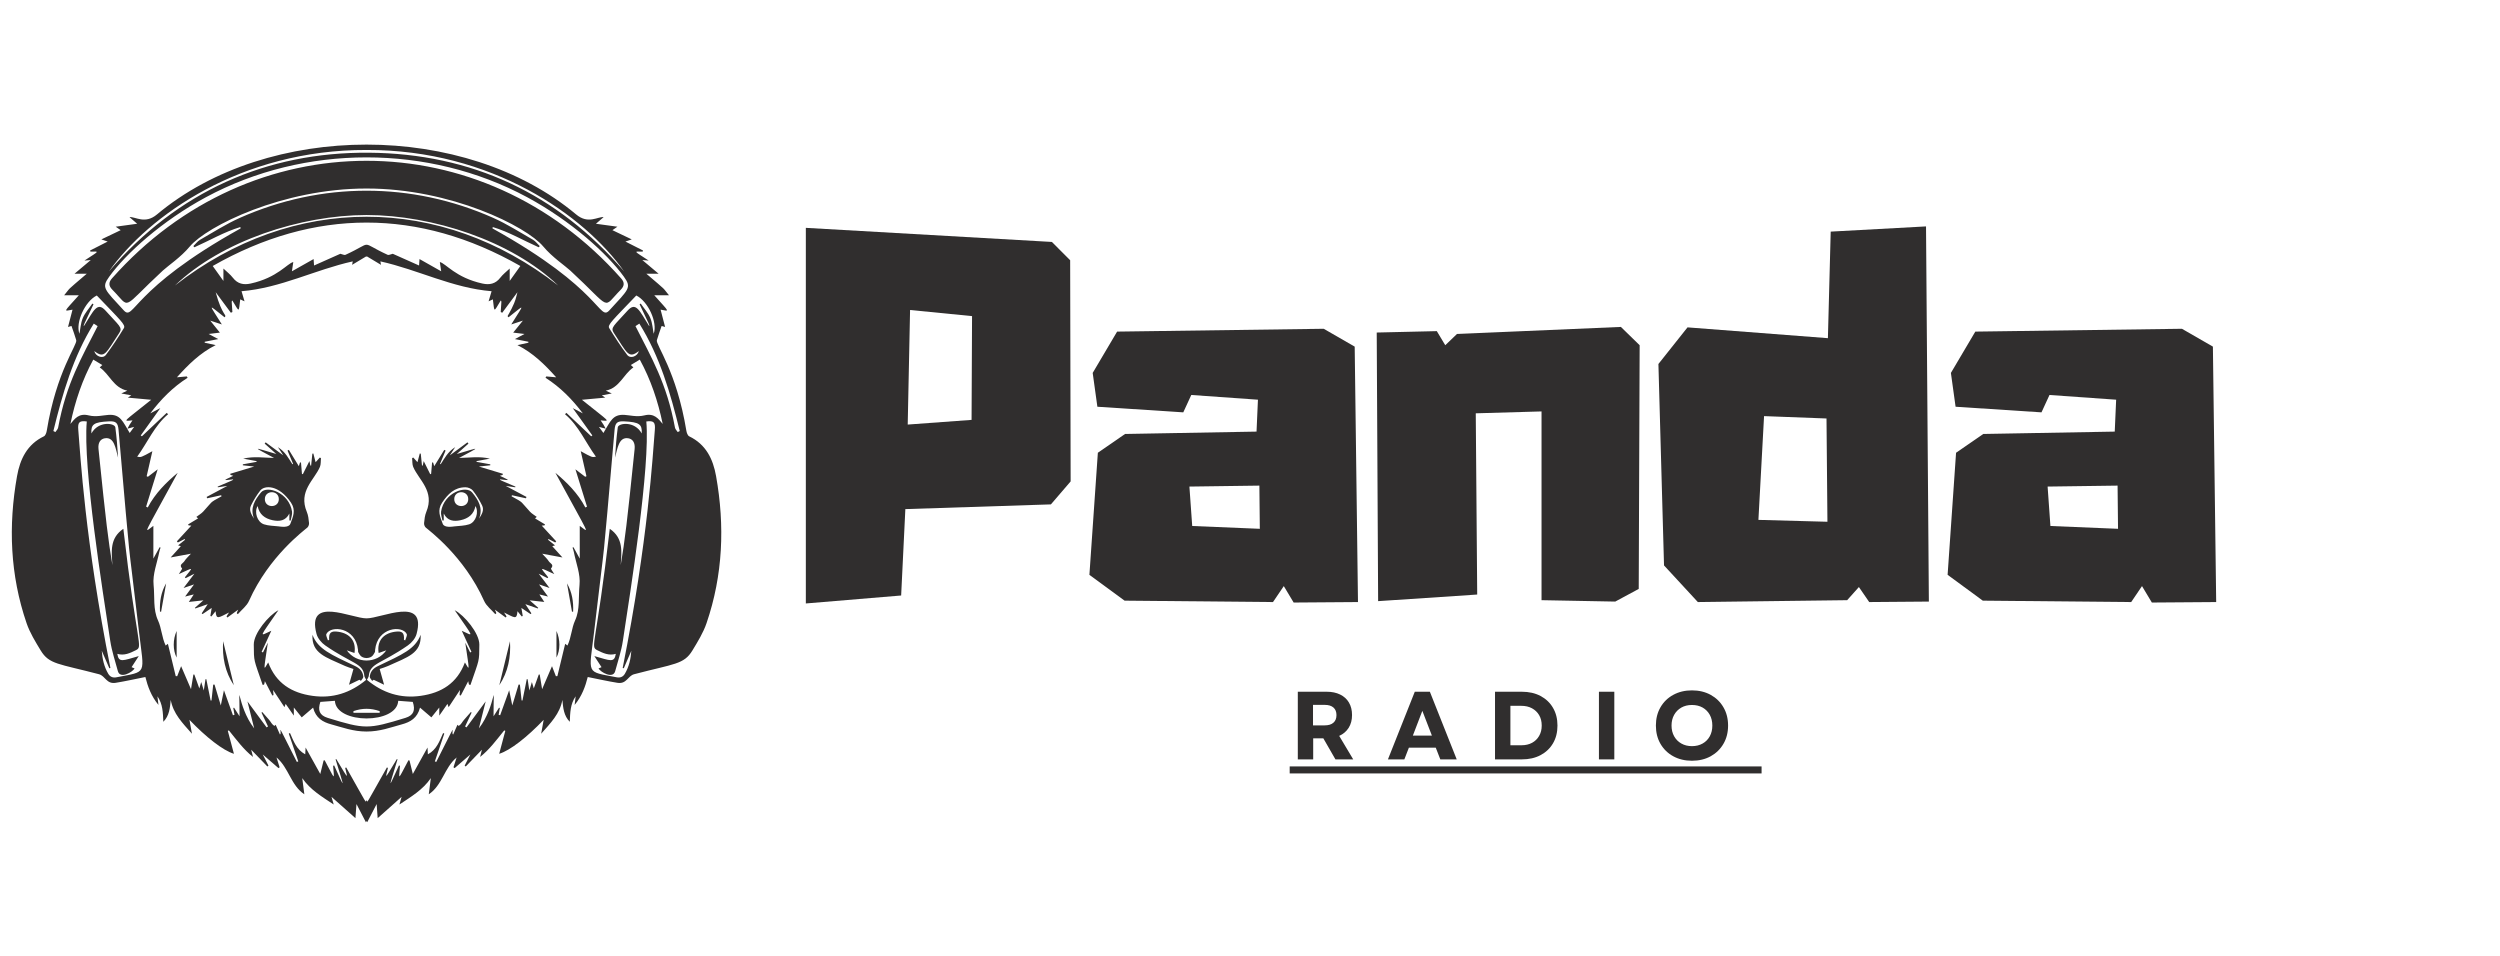 <svg xmlns="http://www.w3.org/2000/svg" xmlns:xlink="http://www.w3.org/1999/xlink" width="353" zoomAndPan="magnify" viewBox="0 0 264.75 101.25" height="135" preserveAspectRatio="xMidYMid meet" version="1.0"><defs><g/><clipPath id="17b9088023"><path d="M 1 15 L 76.785 15 L 76.785 87.301 L 1 87.301 Z M 1 15 " clip-rule="nonzero"/></clipPath></defs><g clip-path="url(#17b9088023)"><path fill="#302e2e" d="M 75.832 50.418 C 75.512 48.613 74.762 47.062 72.988 46.207 C 72.828 46.133 72.723 45.836 72.688 45.629 C 71.648 39.285 69.422 36.512 69.562 36.023 C 69.711 35.516 69.895 35.02 70.066 34.52 L 70.434 34.625 L 69.957 32.793 C 70.922 32.953 70.973 33.156 69.289 31.27 L 70.844 31.27 C 70.078 30.348 70.777 30.977 68.449 28.988 L 69.746 28.988 L 68.023 27.539 L 68.695 27.594 C 67.039 26.508 67.109 26.645 68.062 26.645 L 68.094 26.527 L 66.234 25.582 L 66.902 25.352 L 64.855 24.375 L 65.383 24.008 L 63.109 23.695 L 63.926 22.992 C 63.297 22.926 62.293 23.781 61.016 22.711 C 49.23 12.848 28.402 12.848 16.621 22.711 C 15.344 23.781 14.34 22.926 13.711 22.992 L 14.527 23.695 L 12.254 24.008 L 12.781 24.375 L 10.734 25.352 L 11.402 25.582 L 9.543 26.527 L 9.574 26.645 C 10.527 26.645 10.598 26.508 8.941 27.594 L 9.613 27.539 L 7.891 28.988 L 9.188 28.988 C 6.859 30.977 7.559 30.348 6.793 31.27 L 8.348 31.27 C 6.664 33.156 6.715 32.953 7.68 32.793 L 7.203 34.625 L 7.57 34.52 C 7.742 35.02 7.926 35.516 8.074 36.023 C 8.215 36.512 5.988 39.285 4.949 45.629 C 4.914 45.836 4.809 46.133 4.648 46.207 C 2.875 47.062 2.125 48.613 1.805 50.418 C 0.867 55.688 1.07 60.898 2.812 65.988 C 3.16 67.008 3.746 67.953 4.309 68.883 C 5.211 70.371 6.195 70.273 10.488 71.402 C 11.152 71.578 11.277 72.473 12.258 72.309 C 13.293 72.141 14.316 71.91 15.395 71.695 C 15.637 72.672 16.02 73.742 16.781 74.652 L 16.672 73.738 C 17.242 74.555 17.254 75.48 17.297 76.438 C 17.934 75.797 18 74.973 18.082 74.121 C 18.344 75.582 19.32 76.562 20.328 77.703 L 20.062 76.23 C 21.809 78.059 23.609 79.473 24.773 79.828 L 24.125 77.398 L 24.242 77.352 C 25.066 78.371 25.809 79.387 26.793 80.16 L 26.602 79.395 L 28.316 81.172 L 28.43 81.078 L 27.824 79.898 L 29.492 81.344 L 29.613 81.258 L 29.281 80.215 C 30.594 81.316 30.789 83.156 32.23 84.117 L 32.008 82.402 C 32.859 83.648 34.113 84.379 35.34 85.199 L 35.105 84.387 L 37.641 86.641 L 37.75 85.148 L 38.75 87.074 C 38.836 86.918 38.801 86.918 38.887 87.074 L 39.887 85.148 L 39.996 86.641 L 42.531 84.387 L 42.297 85.199 C 43.523 84.379 44.777 83.648 45.625 82.402 L 45.406 84.117 C 46.848 83.156 47.043 81.316 48.355 80.215 L 48.023 81.258 L 48.145 81.344 L 49.812 79.898 L 49.207 81.078 L 49.32 81.172 L 51.035 79.395 L 50.844 80.16 C 51.828 79.387 52.57 78.371 53.395 77.352 L 53.512 77.398 L 52.863 79.828 C 54.027 79.473 55.828 78.059 57.574 76.23 L 57.309 77.703 C 58.316 76.562 59.293 75.582 59.555 74.121 C 59.637 74.973 59.703 75.797 60.34 76.438 C 60.379 75.48 60.395 74.555 60.961 73.738 L 60.855 74.652 C 61.617 73.742 62 72.672 62.242 71.695 C 63.316 71.91 64.344 72.141 65.379 72.309 C 66.359 72.473 66.484 71.578 67.148 71.402 C 71.441 70.273 72.426 70.371 73.328 68.883 C 73.891 67.953 74.477 67.008 74.824 65.988 C 76.562 60.898 76.77 55.688 75.832 50.418 Z M 69.223 35.344 C 69.125 34.855 69.098 34.223 68.867 33.68 C 68.633 33.125 68.199 32.656 67.852 32.148 L 67.734 32.223 C 68.797 34.484 68.828 34.469 68.734 34.512 C 67.723 32.914 67.352 31.902 66.457 32.898 C 65.027 34.496 64.621 34.672 65 35.246 C 66.445 37.445 66.562 38.02 67.656 37.176 C 67.5 37.75 66.758 38.031 66.422 37.586 C 65.734 36.684 65.117 35.719 64.52 34.754 C 64.301 34.402 64.875 33.922 67.383 31.293 C 68.637 31.906 69.668 34.172 69.223 35.344 Z M 38.816 15.883 C 52.098 15.836 61.922 22.84 66.094 28.742 C 59.027 20.5 49.934 16.262 39.07 16.172 C 28.188 16.086 18.781 20.301 11.539 28.742 C 15.715 22.84 25.539 15.836 38.816 15.883 Z M 11.57 29.297 C 13.316 26.875 17.133 23.402 21.82 20.879 C 32.254 15.262 45.379 15.262 55.816 20.879 C 60.5 23.402 64.32 26.875 66.066 29.297 C 66.914 30.473 66.605 30.602 64.539 32.859 C 63.426 34.074 63.84 30.676 52.152 24.188 L 52.184 24.043 C 53.891 24.555 55.43 25.469 57.051 26.188 L 57.16 26.062 C 56.926 25.84 56.727 25.555 56.457 25.398 C 55.059 24.598 53.695 23.723 52.227 23.07 C 43.59 19.238 34.043 19.238 25.406 23.07 C 23.941 23.723 22.574 24.598 21.18 25.398 C 20.906 25.555 20.707 25.84 20.477 26.062 L 20.586 26.188 C 22.207 25.469 23.746 24.555 25.453 24.043 L 25.484 24.188 C 13.797 30.676 14.211 34.074 13.098 32.859 C 11.027 30.602 10.723 30.473 11.57 29.297 Z M 52.973 29.418 C 52.469 30.07 51.832 30.191 51.09 30.027 C 48.246 29.402 47.211 27.891 46.578 27.75 L 46.723 28.73 L 44.426 27.434 L 44.379 28.117 L 41.594 26.875 C 41.344 26.934 41.164 27.039 41.059 26.988 C 37.938 25.562 39.699 25.562 36.578 26.988 C 36.469 27.039 36.293 26.934 36.043 26.875 L 33.258 28.117 L 33.211 27.434 L 30.914 28.73 L 31.059 27.75 C 30.422 27.891 29.391 29.402 26.543 30.027 C 25.805 30.191 25.168 30.07 24.664 29.418 C 24.383 29.051 23.996 28.762 23.66 28.438 L 23.66 29.75 L 22.527 28.168 C 33.266 22.039 44.371 22.039 55.105 28.168 L 53.977 29.75 L 53.977 28.438 C 53.637 28.762 53.254 29.051 52.973 29.418 Z M 18.527 30.234 C 23.477 25.492 31.836 22.785 38.816 22.77 C 45.801 22.785 54.16 25.492 59.109 30.234 C 46.66 20.527 30.977 20.527 18.527 30.234 Z M 10.25 31.293 C 12.758 33.922 13.336 34.402 13.117 34.754 C 12.52 35.719 11.902 36.684 11.215 37.586 C 10.879 38.031 10.133 37.75 9.98 37.176 C 11.074 38.02 11.191 37.445 12.637 35.246 C 13.016 34.672 12.609 34.496 11.18 32.898 C 10.285 31.902 9.914 32.914 8.898 34.512 C 8.805 34.469 8.84 34.484 9.902 32.223 L 9.781 32.148 C 9.438 32.656 9.004 33.125 8.77 33.68 C 8.539 34.223 8.512 34.855 8.414 35.344 C 7.969 34.172 8.996 31.906 10.25 31.293 Z M 5.863 45.758 L 5.652 45.645 C 6.621 41.68 7.746 37.773 9.93 34.27 L 10.34 34.535 C 8.664 37.848 7.023 40.578 6.156 45.285 C 6.125 45.457 5.965 45.602 5.863 45.758 Z M 7.457 44.895 C 7.953 42.484 8.723 40.203 9.879 38.082 L 10.832 38.656 L 10.559 38.91 C 11.621 39.637 12 41.059 13.48 41.371 L 12.848 41.668 L 13.902 41.867 L 13.539 42.109 L 16.012 42.336 C 13.012 44.754 12.941 44.617 14.031 44.516 C 13.652 45.078 13.801 44.836 13.492 45.398 L 14.207 45.207 L 13.734 45.852 C 12.988 44.613 12.758 43.867 11.52 43.934 C 11.008 43.961 10.172 44.188 9.406 43.992 C 8.34 43.723 7.918 44.348 7.457 44.895 Z M 12.324 71.727 C 11.961 71.797 11.664 71.688 11.465 71.355 C 11.02 70.605 10.84 69.777 10.777 68.914 L 11.578 70.77 L 11.691 70.738 C 8.988 57.145 8.52 48.246 8.289 45.516 C 8.219 44.691 8.422 44.531 9.191 44.633 C 8.766 49.43 10.871 62.586 11.676 67.871 C 11.84 68.957 12.199 70.012 12.484 71.078 C 12.719 71.93 14.02 71.191 14.254 70.789 L 13.934 70.652 L 14.695 69.48 C 13.008 69.953 12.582 70.23 12.422 69.242 C 13.152 69.461 13.77 69.164 14.391 68.855 C 15.18 68.457 14.496 68.438 13.062 56 C 11.586 57.008 11.816 58.445 11.902 59.848 C 11.453 57.121 11.254 55.586 10.43 47.543 C 10.363 46.887 10.629 46.492 11.098 46.414 C 12.102 46.246 12.242 47.473 12.504 48.465 C 12.441 47.391 12.352 46.32 12.215 45.258 C 12.156 44.801 10.43 44.543 9.68 45.902 C 9.621 44.934 9.918 44.703 11.531 44.621 C 12.281 44.582 12.488 44.773 12.555 45.531 C 14.023 62.234 13.328 54.98 14.723 66.934 C 15.258 71.512 15.66 71.078 12.324 71.727 Z M 62.105 50.43 L 61.973 50.492 L 60.938 49.699 L 62.164 53.656 L 61.988 53.742 C 61.199 52.23 60.02 51.074 58.816 50.07 C 62.645 57.117 62.422 56.422 61.395 55.688 L 61.395 59.156 L 60.73 57.949 C 60.547 58.012 60.672 57.953 60.77 58.457 C 60.996 59.621 61.488 60.816 61.371 61.945 C 61.242 63.195 61.438 64.539 60.906 65.695 C 60.516 66.547 60.512 67.484 60.094 68.363 L 59.852 68.18 L 59.027 71.602 L 58.867 71.609 L 58.457 70.547 L 57.41 72.984 L 57.156 71.43 L 57.055 71.438 L 56.527 72.906 L 56.328 72.227 L 56.055 73.121 L 55.875 71.93 L 55.785 71.922 L 55.328 74.184 L 55.238 74.18 L 55.059 72.504 L 54.918 72.496 L 54.25 74.707 L 53.922 73.094 L 52.965 75.746 L 52.805 75.699 L 52.93 74.98 L 52.852 74.941 L 52.266 75.855 C 52.266 71.328 52.621 74.68 50.715 77.137 L 51.434 74.277 L 49.402 77.031 L 49.254 76.934 L 49.945 75.465 L 49.863 75.406 C 49.625 75.68 49.387 75.961 49.141 76.23 C 48.945 76.441 48.832 76.762 48.555 76.871 L 48.445 76.75 L 47.992 77.781 C 47.641 77.684 48.754 75.648 46.199 80.688 L 46.051 80.633 L 47.051 77.691 L 46.926 77.629 C 46.547 78.48 46.242 79.387 45.312 79.883 L 45.273 79.164 L 43.719 81.965 L 43.367 80.535 L 43.254 80.512 C 42.102 82.664 42.234 82.668 42.359 81.098 L 42.25 81.062 C 41.062 83.656 41.109 83.668 42.098 80.414 L 42.027 80.383 C 40.602 82.766 40.844 82.395 41.082 81.324 L 40.973 81.273 C 38.609 85.453 38.961 84.973 38.816 84.727 C 38.676 84.973 39.027 85.453 36.664 81.273 L 36.555 81.324 C 36.793 82.395 37.035 82.766 35.609 80.383 L 35.539 80.414 C 36.527 83.668 36.574 83.656 35.387 81.062 L 35.277 81.098 C 35.398 82.668 35.535 82.664 34.383 80.512 L 34.27 80.535 L 33.918 81.965 L 32.363 79.164 L 32.324 79.883 C 31.395 79.387 31.09 78.48 30.711 77.629 L 30.582 77.691 L 31.586 80.633 L 31.438 80.688 C 28.883 75.648 29.996 77.684 29.645 77.781 L 29.191 76.75 L 29.082 76.871 C 28.801 76.762 28.688 76.441 28.496 76.23 C 28.25 75.961 28.012 75.68 27.773 75.406 L 27.691 75.465 L 28.383 76.934 L 28.234 77.031 L 26.203 74.277 L 26.918 77.137 C 25.016 74.68 25.367 71.328 25.367 75.855 L 24.785 74.941 L 24.707 74.98 L 24.832 75.699 L 24.668 75.746 L 23.715 73.094 L 23.383 74.707 L 22.719 72.496 L 22.578 72.504 L 22.398 74.18 L 22.305 74.184 L 21.848 71.922 L 21.762 71.93 L 21.582 73.121 L 21.309 72.227 L 21.109 72.906 L 20.582 71.438 L 20.48 71.43 L 20.227 72.984 L 19.18 70.547 L 18.766 71.609 L 18.609 71.602 L 17.781 68.18 L 17.543 68.363 C 17.125 67.484 17.121 66.547 16.73 65.695 C 16.195 64.539 16.395 63.195 16.266 61.945 C 16.148 60.816 16.637 59.621 16.867 58.457 C 16.965 57.953 17.09 58.012 16.906 57.949 L 16.242 59.156 L 16.242 55.688 C 15.211 56.422 14.992 57.117 18.82 50.07 C 17.617 51.074 16.438 52.234 15.645 53.742 L 15.473 53.656 L 16.699 49.699 L 15.664 50.492 L 15.531 50.43 L 16.137 47.781 C 14.934 48.445 14.934 48.445 14.527 48.363 C 15.621 46.867 16.336 45.098 17.805 43.863 L 17.652 43.723 L 15.027 46.203 L 14.906 46.113 L 16.98 43.219 L 15.914 43.777 C 17.031 42.297 18.301 41 19.867 40.008 L 19.781 39.863 L 18.734 39.957 C 19.949 38.605 21.18 37.383 22.84 36.547 L 21.676 36.293 L 21.68 36.191 L 23.109 35.91 L 22.098 35.367 L 23.285 35.223 L 22.262 33.953 L 23.496 34.359 C 22.098 32.102 21.941 32.152 23.785 33.602 C 24.078 33.309 23.527 33.492 22.84 30.945 L 24.449 33.121 L 24.609 33.043 C 24.531 31.828 24.504 31.891 24.609 31.828 C 25.387 33.094 25.258 33.137 25.441 31.703 L 25.895 31.91 L 25.578 30.84 C 29.715 30.504 33.391 28.555 37.355 27.68 L 37.289 28.047 L 38.773 27.156 C 38.832 27.191 38.805 27.191 38.863 27.156 L 40.348 28.047 L 40.281 27.68 C 44.246 28.555 47.922 30.504 52.059 30.84 L 51.742 31.91 L 52.195 31.703 C 52.379 33.137 52.25 33.094 53.027 31.828 C 53.133 31.891 53.102 31.828 53.027 33.043 L 53.188 33.121 L 54.797 30.945 C 54.613 31.625 54.625 31.785 54.188 32.672 C 53.75 33.566 53.672 33.422 53.852 33.602 C 55.695 32.152 55.539 32.102 54.141 34.359 L 55.375 33.953 L 54.348 35.223 L 55.539 35.367 L 54.527 35.91 L 55.957 36.191 L 55.957 36.293 L 54.797 36.547 C 56.457 37.383 57.688 38.605 58.902 39.957 L 57.852 39.863 L 57.77 40.008 C 59.336 41 60.605 42.297 61.723 43.777 L 60.656 43.219 L 62.73 46.113 L 62.609 46.203 L 59.984 43.723 L 59.832 43.863 C 61.301 45.098 62.012 46.867 63.109 48.363 C 62.699 48.445 62.699 48.445 61.5 47.781 Z M 69.348 45.516 C 69.117 48.246 68.648 57.145 65.941 70.738 L 66.059 70.77 L 66.859 68.914 C 66.797 69.777 66.617 70.605 66.172 71.355 C 65.973 71.688 65.676 71.797 65.312 71.727 C 61.977 71.078 62.375 71.512 62.914 66.934 C 64.309 54.98 63.613 62.234 65.082 45.531 C 65.148 44.773 65.355 44.582 66.105 44.621 C 67.719 44.703 68.016 44.934 67.957 45.902 C 67.207 44.543 65.48 44.801 65.422 45.258 C 65.285 46.32 65.195 47.391 65.133 48.465 C 65.391 47.473 65.535 46.246 66.539 46.414 C 67.008 46.492 67.273 46.887 67.207 47.543 C 66.383 55.586 66.184 57.121 65.734 59.848 C 65.82 58.445 66.051 57.008 64.574 56 C 63.141 68.438 62.457 68.457 63.246 68.855 C 63.863 69.164 64.484 69.461 65.215 69.242 C 65.055 70.23 64.629 69.953 62.941 69.48 L 63.703 70.652 L 63.383 70.789 C 63.617 71.191 64.918 71.93 65.148 71.078 C 65.438 70.012 65.797 68.957 65.961 67.871 C 66.766 62.586 68.871 49.43 68.445 44.633 C 69.215 44.531 69.418 44.691 69.348 45.516 Z M 68.23 43.992 C 67.465 44.188 66.629 43.961 66.117 43.934 C 64.879 43.867 64.648 44.613 63.902 45.852 L 63.426 45.207 L 64.145 45.398 C 63.832 44.836 63.984 45.078 63.605 44.516 C 64.695 44.617 64.625 44.754 61.625 42.336 L 64.094 42.109 L 63.734 41.867 L 64.789 41.668 L 64.152 41.371 C 65.637 41.059 66.012 39.637 67.074 38.91 L 66.805 38.656 L 67.754 38.082 C 68.914 40.203 69.684 42.484 70.18 44.895 C 69.719 44.348 69.293 43.723 68.23 43.992 Z M 71.773 45.758 C 71.672 45.602 71.512 45.457 71.48 45.285 C 70.609 40.578 68.973 37.848 67.297 34.535 L 67.707 34.27 C 69.891 37.773 71.016 41.68 71.984 45.645 Z M 57.711 55.531 L 56.66 54.898 L 56.84 54.738 C 56.582 54.543 56.316 54.395 56.117 54.18 C 55.066 53.055 55.547 53.305 54.176 52.559 L 54.215 52.445 L 55.695 52.77 L 55.754 52.625 L 53.562 51.457 L 54.566 51.605 L 54.586 51.531 C 52.93 50.82 52.934 50.855 52.953 50.766 C 54.016 50.871 54.098 50.945 52.934 50.387 C 53.289 50.277 53.223 50.336 53.25 50.172 L 50.715 49.406 L 51.918 49.277 L 51.922 49.172 L 50.465 48.91 L 50.465 48.832 L 51.879 48.57 C 50.75 48.297 49.699 48.48 48.617 48.496 C 50.855 47.281 51.027 47.297 48.375 48.078 L 49.609 46.98 L 49.504 46.844 L 47.637 48.223 L 48.207 47.352 C 47.41 47.855 47.078 48.535 46.668 49.164 L 46.598 49.125 L 47.188 47.715 L 47.047 47.641 L 45.984 49.371 C 45.848 48.926 45.906 48.977 45.758 48.977 L 45.656 50.184 L 45.562 50.219 L 44.871 48.828 L 44.766 49.305 L 44.688 49.301 L 44.559 48.043 L 44.453 48.027 L 44.211 48.945 L 43.766 48.453 L 43.645 48.512 C 43.68 48.824 43.641 49.168 43.758 49.445 C 44.352 50.844 46.062 52.008 45.145 54.211 C 44.992 54.578 44.949 54.992 44.91 55.391 C 44.891 55.547 44.973 55.766 45.086 55.867 C 45.395 56.145 49.156 58.898 51.266 63.633 C 51.504 64.172 52.047 64.574 52.449 65.039 C 52.602 64.906 52.602 65.008 52.406 64.559 L 53.555 65.395 C 53.676 65.254 53.688 65.352 53.379 64.863 C 54.488 65.406 54.73 65.68 54.801 64.727 L 55.25 65.281 L 55.359 65.23 L 55.215 64.379 L 56.191 65.035 L 56.273 64.949 L 55.637 63.98 L 56.953 64.438 L 56.996 64.367 L 56.094 63.574 L 57.641 63.746 L 57.117 62.949 L 58.035 63.176 L 57.086 61.887 L 58.199 62.27 L 57.051 60.758 L 57.977 61.227 L 58.055 61.137 C 57.141 59.98 57.059 60.059 58.699 60.797 C 58.531 60.516 58.316 60.242 58.355 60.199 C 58.715 59.801 58.254 59.656 58.125 59.449 C 57.941 59.16 57.672 58.922 57.418 58.637 L 59.562 59.035 L 58.484 57.84 L 58.777 57.754 L 58.039 57.164 L 58.086 57.082 L 58.797 57.449 L 58.902 57.328 L 57.371 55.664 C 57.734 55.633 57.664 55.672 57.711 55.531 Z M 50.73 54.926 C 51.184 53.809 50.652 52.949 50 52.152 C 49.359 51.367 47.023 52.164 46.711 54.172 C 46.664 54.477 46.801 54.809 46.855 55.125 L 46.992 55.117 L 46.992 54.383 C 47.391 55.172 48.051 55.242 48.77 55.09 C 49.582 54.914 50.184 54.48 50.348 53.59 C 50.738 54.223 50.398 55.293 49.68 55.527 C 49.195 55.684 48.66 55.684 48.148 55.742 C 47.902 55.77 47.055 55.922 46.883 55.465 C 46.613 54.738 46.277 54.043 46.816 53.234 C 47.434 52.312 48.129 51.602 49.297 51.602 C 49.562 51.602 49.918 51.746 50.074 51.945 C 50.453 52.43 50.777 52.969 51.051 53.52 C 51.305 54.031 51.012 54.484 50.73 54.926 Z M 49.586 52.859 C 49.586 53.836 48.105 53.836 48.105 52.859 C 48.105 51.879 49.586 51.879 49.586 52.859 Z M 32.551 55.867 C 32.664 55.766 32.742 55.547 32.727 55.391 C 32.688 54.992 32.645 54.578 32.492 54.211 C 31.574 52.008 33.281 50.844 33.879 49.445 C 33.996 49.168 33.957 48.824 33.988 48.512 L 33.871 48.453 L 33.422 48.945 L 33.184 48.027 L 33.078 48.043 L 32.949 49.301 L 32.871 49.305 L 32.766 48.828 L 32.07 50.219 L 31.977 50.184 L 31.875 48.977 C 31.727 48.977 31.789 48.926 31.648 49.371 L 30.59 47.641 L 30.449 47.715 L 31.039 49.125 L 30.965 49.164 C 30.555 48.535 30.223 47.855 29.43 47.352 L 30 48.223 L 28.133 46.844 L 28.027 46.98 L 29.262 48.078 C 26.605 47.297 26.781 47.281 29.02 48.496 C 27.934 48.48 26.887 48.297 25.754 48.57 L 27.168 48.832 L 27.172 48.91 L 25.715 49.172 L 25.719 49.277 L 26.922 49.406 L 24.387 50.172 C 24.414 50.336 24.348 50.277 24.703 50.387 C 23.539 50.945 23.621 50.871 24.684 50.766 C 24.703 50.855 24.707 50.82 23.051 51.531 L 23.07 51.605 L 24.074 51.457 L 21.883 52.625 L 21.938 52.77 L 23.422 52.445 L 23.461 52.559 C 22.09 53.305 22.566 53.055 21.516 54.18 C 21.316 54.395 21.051 54.543 20.797 54.738 L 20.977 54.898 L 19.926 55.531 C 19.973 55.672 19.902 55.633 20.262 55.664 L 18.73 57.328 L 18.836 57.449 L 19.551 57.082 L 19.598 57.164 L 18.859 57.754 L 19.152 57.84 L 18.074 59.035 L 20.219 58.637 C 19.965 58.922 19.695 59.156 19.512 59.449 C 19.383 59.656 18.918 59.801 19.281 60.199 C 19.316 60.242 19.102 60.516 18.938 60.797 C 20.574 60.059 20.492 59.98 19.578 61.137 L 19.66 61.227 L 20.586 60.758 L 19.438 62.27 L 20.547 61.887 L 19.602 63.176 L 20.52 62.949 L 19.996 63.746 L 21.543 63.574 L 20.641 64.367 L 20.684 64.438 L 22 63.98 L 21.363 64.949 L 21.445 65.035 L 22.418 64.379 L 22.277 65.23 L 22.387 65.281 L 22.832 64.727 C 22.902 65.68 23.148 65.406 24.254 64.863 C 23.949 65.352 23.957 65.254 24.082 65.395 L 25.23 64.559 C 25.031 65.008 25.035 64.906 25.188 65.039 C 25.59 64.574 26.133 64.172 26.371 63.633 C 28.48 58.898 32.242 56.145 32.551 55.867 Z M 29.488 55.742 C 28.977 55.684 28.441 55.684 27.957 55.527 C 27.238 55.293 26.895 54.223 27.285 53.59 C 27.453 54.48 28.051 54.914 28.867 55.09 C 29.586 55.242 30.246 55.172 30.645 54.383 L 30.645 55.117 L 30.781 55.125 C 30.832 54.809 30.973 54.477 30.926 54.172 C 30.613 52.164 28.277 51.367 27.637 52.152 C 26.984 52.949 26.453 53.809 26.906 54.926 C 26.621 54.484 26.332 54.031 26.586 53.52 C 26.859 52.969 27.184 52.43 27.562 51.945 C 28 51.383 29.523 51.301 30.82 53.234 C 31.359 54.043 31.023 54.738 30.75 55.465 C 30.582 55.922 29.73 55.77 29.488 55.742 Z M 28.047 52.859 C 28.047 51.879 29.527 51.879 29.527 52.859 C 29.527 53.836 28.047 53.836 28.047 52.859 Z M 48.152 64.621 C 50.234 67.652 50.211 67.395 48.902 66.797 L 49.926 69.031 L 49.789 69.094 L 49.27 68.055 C 49.738 71.219 49.75 71.023 49.234 70.152 C 48.406 72.367 46.742 73.379 44.559 73.688 C 42.398 73.996 40.523 73.375 38.859 71.996 C 38.938 71.828 39.039 71.703 39.055 71.566 C 39.184 70.207 40.383 70.301 43.195 68.348 C 43.598 68.07 43.992 67.598 44.113 67.141 C 45.219 63.051 40.375 65.5 38.816 65.484 C 37.262 65.5 32.418 63.051 33.523 67.141 C 33.645 67.598 34.039 68.07 34.438 68.348 C 37.254 70.301 38.453 70.207 38.582 71.566 C 38.598 71.703 38.699 71.828 38.777 71.996 C 37.113 73.375 35.238 73.996 33.078 73.688 C 30.895 73.379 29.23 72.367 28.402 70.152 C 27.887 71.023 27.898 71.219 28.367 68.055 L 27.848 69.094 L 27.707 69.031 L 28.734 66.797 C 27.426 67.395 27.398 67.652 29.484 64.621 C 28.469 65.148 26.863 67.062 26.875 68.262 C 26.895 70.133 26.848 69.719 27.816 72.535 C 28.012 72.492 27.957 72.574 28.051 72.137 L 28.84 73.656 L 28.965 73.613 L 28.922 73.07 L 30.125 74.891 L 30.25 74.539 L 31.117 75.785 L 31.117 74.926 L 31.953 75.969 L 33.156 74.938 C 33.438 76.043 34.184 76.469 35.082 76.711 C 36.27 77.031 37.391 77.469 38.816 77.469 C 40.246 77.469 41.367 77.031 42.551 76.711 C 43.453 76.469 44.199 76.043 44.48 74.938 L 45.684 75.969 L 46.52 74.926 L 46.52 75.785 L 47.387 74.539 L 47.508 74.891 L 48.711 73.07 L 48.668 73.613 L 48.797 73.656 L 49.586 72.137 C 49.68 72.574 49.625 72.492 49.82 72.535 C 50.789 69.719 50.742 70.133 50.762 68.262 C 50.773 67.062 49.168 65.148 48.152 64.621 Z M 36.727 68.871 L 37.539 69.152 C 37.734 67.906 37.078 67.082 35.812 66.902 C 35.035 66.793 34.805 67 34.859 67.766 L 34.727 67.812 C 34.664 67.582 34.488 67.297 34.566 67.137 C 35.035 66.199 37.672 66.402 37.914 68.828 C 37.922 68.914 37.906 69.012 37.945 69.078 C 38.102 69.328 38.191 69.656 38.816 69.688 C 39.445 69.656 39.535 69.328 39.691 69.078 C 39.73 69.012 39.715 68.914 39.723 68.828 C 39.965 66.402 42.602 66.199 43.07 67.137 C 43.148 67.297 42.973 67.582 42.91 67.812 L 42.777 67.766 C 42.832 67 42.602 66.793 41.824 66.902 C 40.559 67.082 39.902 67.906 40.098 69.152 L 40.91 68.871 C 39.895 70.309 37.738 70.309 36.727 68.871 Z M 37.43 75.309 C 38.371 74.98 39.262 74.98 40.207 75.309 L 40.207 75.488 L 37.43 75.488 Z M 42.934 76.023 C 38.984 77.238 38.652 77.238 34.703 76.023 C 33.832 75.754 33.629 75.215 33.926 74.332 L 35.465 74.215 C 35.586 76.707 42.051 76.707 42.172 74.215 L 43.711 74.332 C 44.008 75.215 43.805 75.754 42.934 76.023 Z M 41.094 70.527 C 40.824 70.652 40.531 70.73 40.207 70.844 L 40.676 72.516 L 39.574 71.988 L 39.414 72.102 C 39.324 71.957 39.152 71.805 39.16 71.668 C 39.203 71.117 39.539 70.766 40.031 70.535 C 42.594 69.312 43.969 68.75 44.547 67.223 C 44.645 69.203 43.16 69.582 41.094 70.527 Z M 36.961 72.516 L 37.43 70.844 C 37.105 70.73 36.812 70.652 36.543 70.527 C 34.477 69.582 32.988 69.203 33.09 67.223 C 33.668 68.75 35.043 69.312 37.605 70.535 C 38.098 70.766 38.434 71.117 38.473 71.668 C 38.484 71.805 38.312 71.957 38.223 72.102 L 38.062 71.988 Z M 54.008 67.906 C 54.109 69.582 53.812 71.148 52.875 72.566 Z M 23.629 67.906 L 24.762 72.566 C 23.824 71.148 23.523 69.582 23.629 67.906 Z M 60.574 64.781 L 60.043 61.777 C 60.59 62.715 60.738 63.723 60.695 64.773 Z M 17.594 61.777 L 17.062 64.781 L 16.941 64.773 C 16.895 63.723 17.047 62.715 17.594 61.777 Z M 58.93 66.82 C 59.34 67.715 59.34 68.867 58.93 69.637 Z M 18.707 66.82 L 18.707 69.637 C 18.297 68.867 18.297 67.715 18.707 66.82 Z M 11.891 30.672 C 11.504 30.281 11.484 29.902 11.852 29.488 C 26.547 12.875 51.09 12.875 65.781 29.488 C 66.152 29.902 66.133 30.281 65.746 30.672 C 63.707 32.73 64.926 32.848 60.387 28.648 C 59.855 28.156 58.484 27.242 57.535 26.105 C 55.746 23.965 47.727 19.957 38.816 19.965 C 29.91 19.957 21.891 23.965 20.098 26.105 C 19.152 27.242 17.781 28.156 17.25 28.648 C 12.711 32.848 13.926 32.73 11.891 30.672 Z M 11.891 30.672 " fill-opacity="1" fill-rule="nonzero"/></g><g fill="#302e2e" fill-opacity="1"><g transform="translate(84.342, 63.758)"><g><path d="M 28.988 -36.199 L 29.039 -12.777 L 26.949 -10.344 L 11.535 -9.844 L 11.09 -0.695 L 0.996 0.148 L 0.996 -39.629 L 27.051 -38.137 Z M 18.598 -30.281 L 12.035 -30.93 L 11.785 -18.797 L 18.547 -19.293 Z M 18.598 -30.281 "/></g></g></g><g fill="#302e2e" fill-opacity="1"><g transform="translate(114.372, 63.758)"><g><path d="M 29.09 -27.051 L 29.438 0 L 22.625 0.051 L 21.582 -1.691 L 20.438 0 L 4.723 -0.148 L 0.996 -2.883 L 1.891 -15.812 L 4.773 -17.801 L 18.695 -18.051 L 18.844 -21.43 L 11.785 -21.93 L 10.938 -20.09 L 1.84 -20.684 L 1.344 -24.266 L 3.93 -28.641 L 25.809 -28.941 Z M 19.043 -7.758 L 18.996 -12.332 L 11.586 -12.23 L 11.883 -8.055 Z M 19.043 -7.758 "/></g></g></g><g fill="#302e2e" fill-opacity="1"><g transform="translate(144.799, 63.758)"><g><path d="M 26.852 -29.137 L 28.84 -27.199 L 28.742 -1.391 L 26.254 -0.051 L 18.449 -0.199 L 18.449 -20.188 L 11.484 -19.988 L 11.637 -0.797 L 1.145 -0.098 L 0.996 -28.543 L 7.359 -28.691 L 8.254 -27.199 L 9.496 -28.391 Z M 26.852 -29.137 "/></g></g></g><g fill="#302e2e" fill-opacity="1"><g transform="translate(174.63, 63.758)"><g><path d="M 29.336 -39.781 L 29.637 -0.051 L 23.32 0 L 22.227 -1.59 L 20.984 -0.199 L 5.172 0 L 1.59 -3.879 L 0.996 -25.211 L 4.078 -29.09 L 18.945 -27.945 L 19.242 -39.23 Z M 18.895 -8.504 L 18.797 -19.441 L 12.184 -19.691 L 11.586 -8.703 Z M 18.895 -8.504 "/></g></g></g><g fill="#302e2e" fill-opacity="1"><g transform="translate(205.256, 63.758)"><g><path d="M 29.09 -27.051 L 29.438 0 L 22.625 0.051 L 21.582 -1.691 L 20.438 0 L 4.723 -0.148 L 0.996 -2.883 L 1.891 -15.812 L 4.773 -17.801 L 18.695 -18.051 L 18.844 -21.43 L 11.785 -21.93 L 10.938 -20.09 L 1.84 -20.684 L 1.344 -24.266 L 3.93 -28.641 L 25.809 -28.941 Z M 19.043 -7.758 L 18.996 -12.332 L 11.586 -12.23 L 11.883 -8.055 Z M 19.043 -7.758 "/></g></g></g><path fill="#302e2e" d="M 136.578 81.164 L 186.551 81.164 L 186.551 81.906 L 136.578 81.906 Z M 136.578 81.164 " fill-opacity="1" fill-rule="nonzero"/><g fill="#302e2e" fill-opacity="1"><g transform="translate(136.579, 80.419)"><g><path d="M 0.859 0 L 0.859 -7.164 L 3.922 -7.164 C 4.465 -7.164 4.941 -7.066 5.344 -6.867 C 5.746 -6.672 6.059 -6.387 6.273 -6.02 C 6.492 -5.652 6.602 -5.211 6.602 -4.699 C 6.602 -4.172 6.484 -3.723 6.246 -3.344 C 6.004 -2.965 5.672 -2.68 5.242 -2.488 L 6.727 0 L 4.844 0 L 3.562 -2.23 L 2.488 -2.23 L 2.488 0 Z M 2.469 -3.602 L 3.707 -3.602 C 4.109 -3.602 4.418 -3.695 4.633 -3.887 C 4.848 -4.074 4.953 -4.34 4.953 -4.688 C 4.953 -5.035 4.848 -5.305 4.633 -5.492 C 4.418 -5.68 4.109 -5.773 3.707 -5.773 L 2.469 -5.773 Z M 2.469 -3.602 "/></g></g></g><g fill="#302e2e" fill-opacity="1"><g transform="translate(146.888, 80.419)"><g><path d="M 0.094 0 L 2.938 -7.164 L 4.535 -7.164 L 7.379 0 L 5.641 0 L 5.16 -1.238 L 2.312 -1.238 L 1.832 0 Z M 2.734 -2.52 L 4.75 -2.52 L 3.738 -5.141 Z M 2.734 -2.52 "/></g></g></g><g fill="#302e2e" fill-opacity="1"><g transform="translate(157.463, 80.419)"><g><path d="M 0.859 0 L 0.859 -7.164 L 3.695 -7.164 C 4.453 -7.164 5.113 -7.016 5.68 -6.715 C 6.246 -6.414 6.688 -5.996 7 -5.457 C 7.316 -4.918 7.473 -4.293 7.473 -3.582 C 7.473 -2.867 7.316 -2.238 7 -1.703 C 6.688 -1.168 6.246 -0.75 5.68 -0.449 C 5.113 -0.148 4.453 0 3.695 0 Z M 2.488 -1.496 L 3.664 -1.496 C 4.086 -1.496 4.461 -1.582 4.781 -1.754 C 5.102 -1.93 5.352 -2.172 5.531 -2.488 C 5.715 -2.801 5.805 -3.168 5.805 -3.582 C 5.805 -4.008 5.715 -4.371 5.531 -4.684 C 5.352 -4.992 5.098 -5.234 4.777 -5.41 C 4.453 -5.586 4.074 -5.672 3.645 -5.672 L 2.488 -5.672 Z M 2.488 -1.496 "/></g></g></g><g fill="#302e2e" fill-opacity="1"><g transform="translate(168.468, 80.419)"><g><path d="M 0.859 -7.164 L 2.488 -7.164 L 2.488 0 L 0.859 0 Z M 0.859 -7.164 "/></g></g></g><g fill="#302e2e" fill-opacity="1"><g transform="translate(174.918, 80.419)"><g><path d="M 4.258 0.145 C 3.516 0.145 2.855 -0.016 2.277 -0.332 C 1.699 -0.648 1.25 -1.09 0.926 -1.648 C 0.602 -2.207 0.441 -2.852 0.441 -3.582 C 0.441 -4.312 0.602 -4.957 0.926 -5.516 C 1.25 -6.078 1.699 -6.516 2.277 -6.832 C 2.855 -7.148 3.516 -7.309 4.258 -7.309 C 5.008 -7.309 5.672 -7.148 6.246 -6.832 C 6.816 -6.516 7.27 -6.078 7.594 -5.516 C 7.922 -4.957 8.086 -4.312 8.086 -3.582 C 8.086 -2.852 7.922 -2.207 7.594 -1.648 C 7.27 -1.09 6.816 -0.648 6.246 -0.332 C 5.672 -0.016 5.008 0.145 4.258 0.145 Z M 2.098 -3.582 C 2.098 -3.152 2.191 -2.773 2.375 -2.445 C 2.559 -2.117 2.812 -1.863 3.137 -1.68 C 3.461 -1.496 3.836 -1.402 4.258 -1.402 C 4.688 -1.402 5.066 -1.496 5.391 -1.68 C 5.715 -1.863 5.965 -2.117 6.148 -2.445 C 6.328 -2.773 6.418 -3.152 6.418 -3.582 C 6.418 -4.012 6.328 -4.391 6.148 -4.719 C 5.965 -5.047 5.715 -5.301 5.391 -5.488 C 5.066 -5.672 4.688 -5.762 4.258 -5.762 C 3.836 -5.762 3.461 -5.672 3.137 -5.488 C 2.812 -5.301 2.559 -5.047 2.375 -4.719 C 2.191 -4.391 2.098 -4.012 2.098 -3.582 Z M 2.098 -3.582 "/></g></g></g></svg>